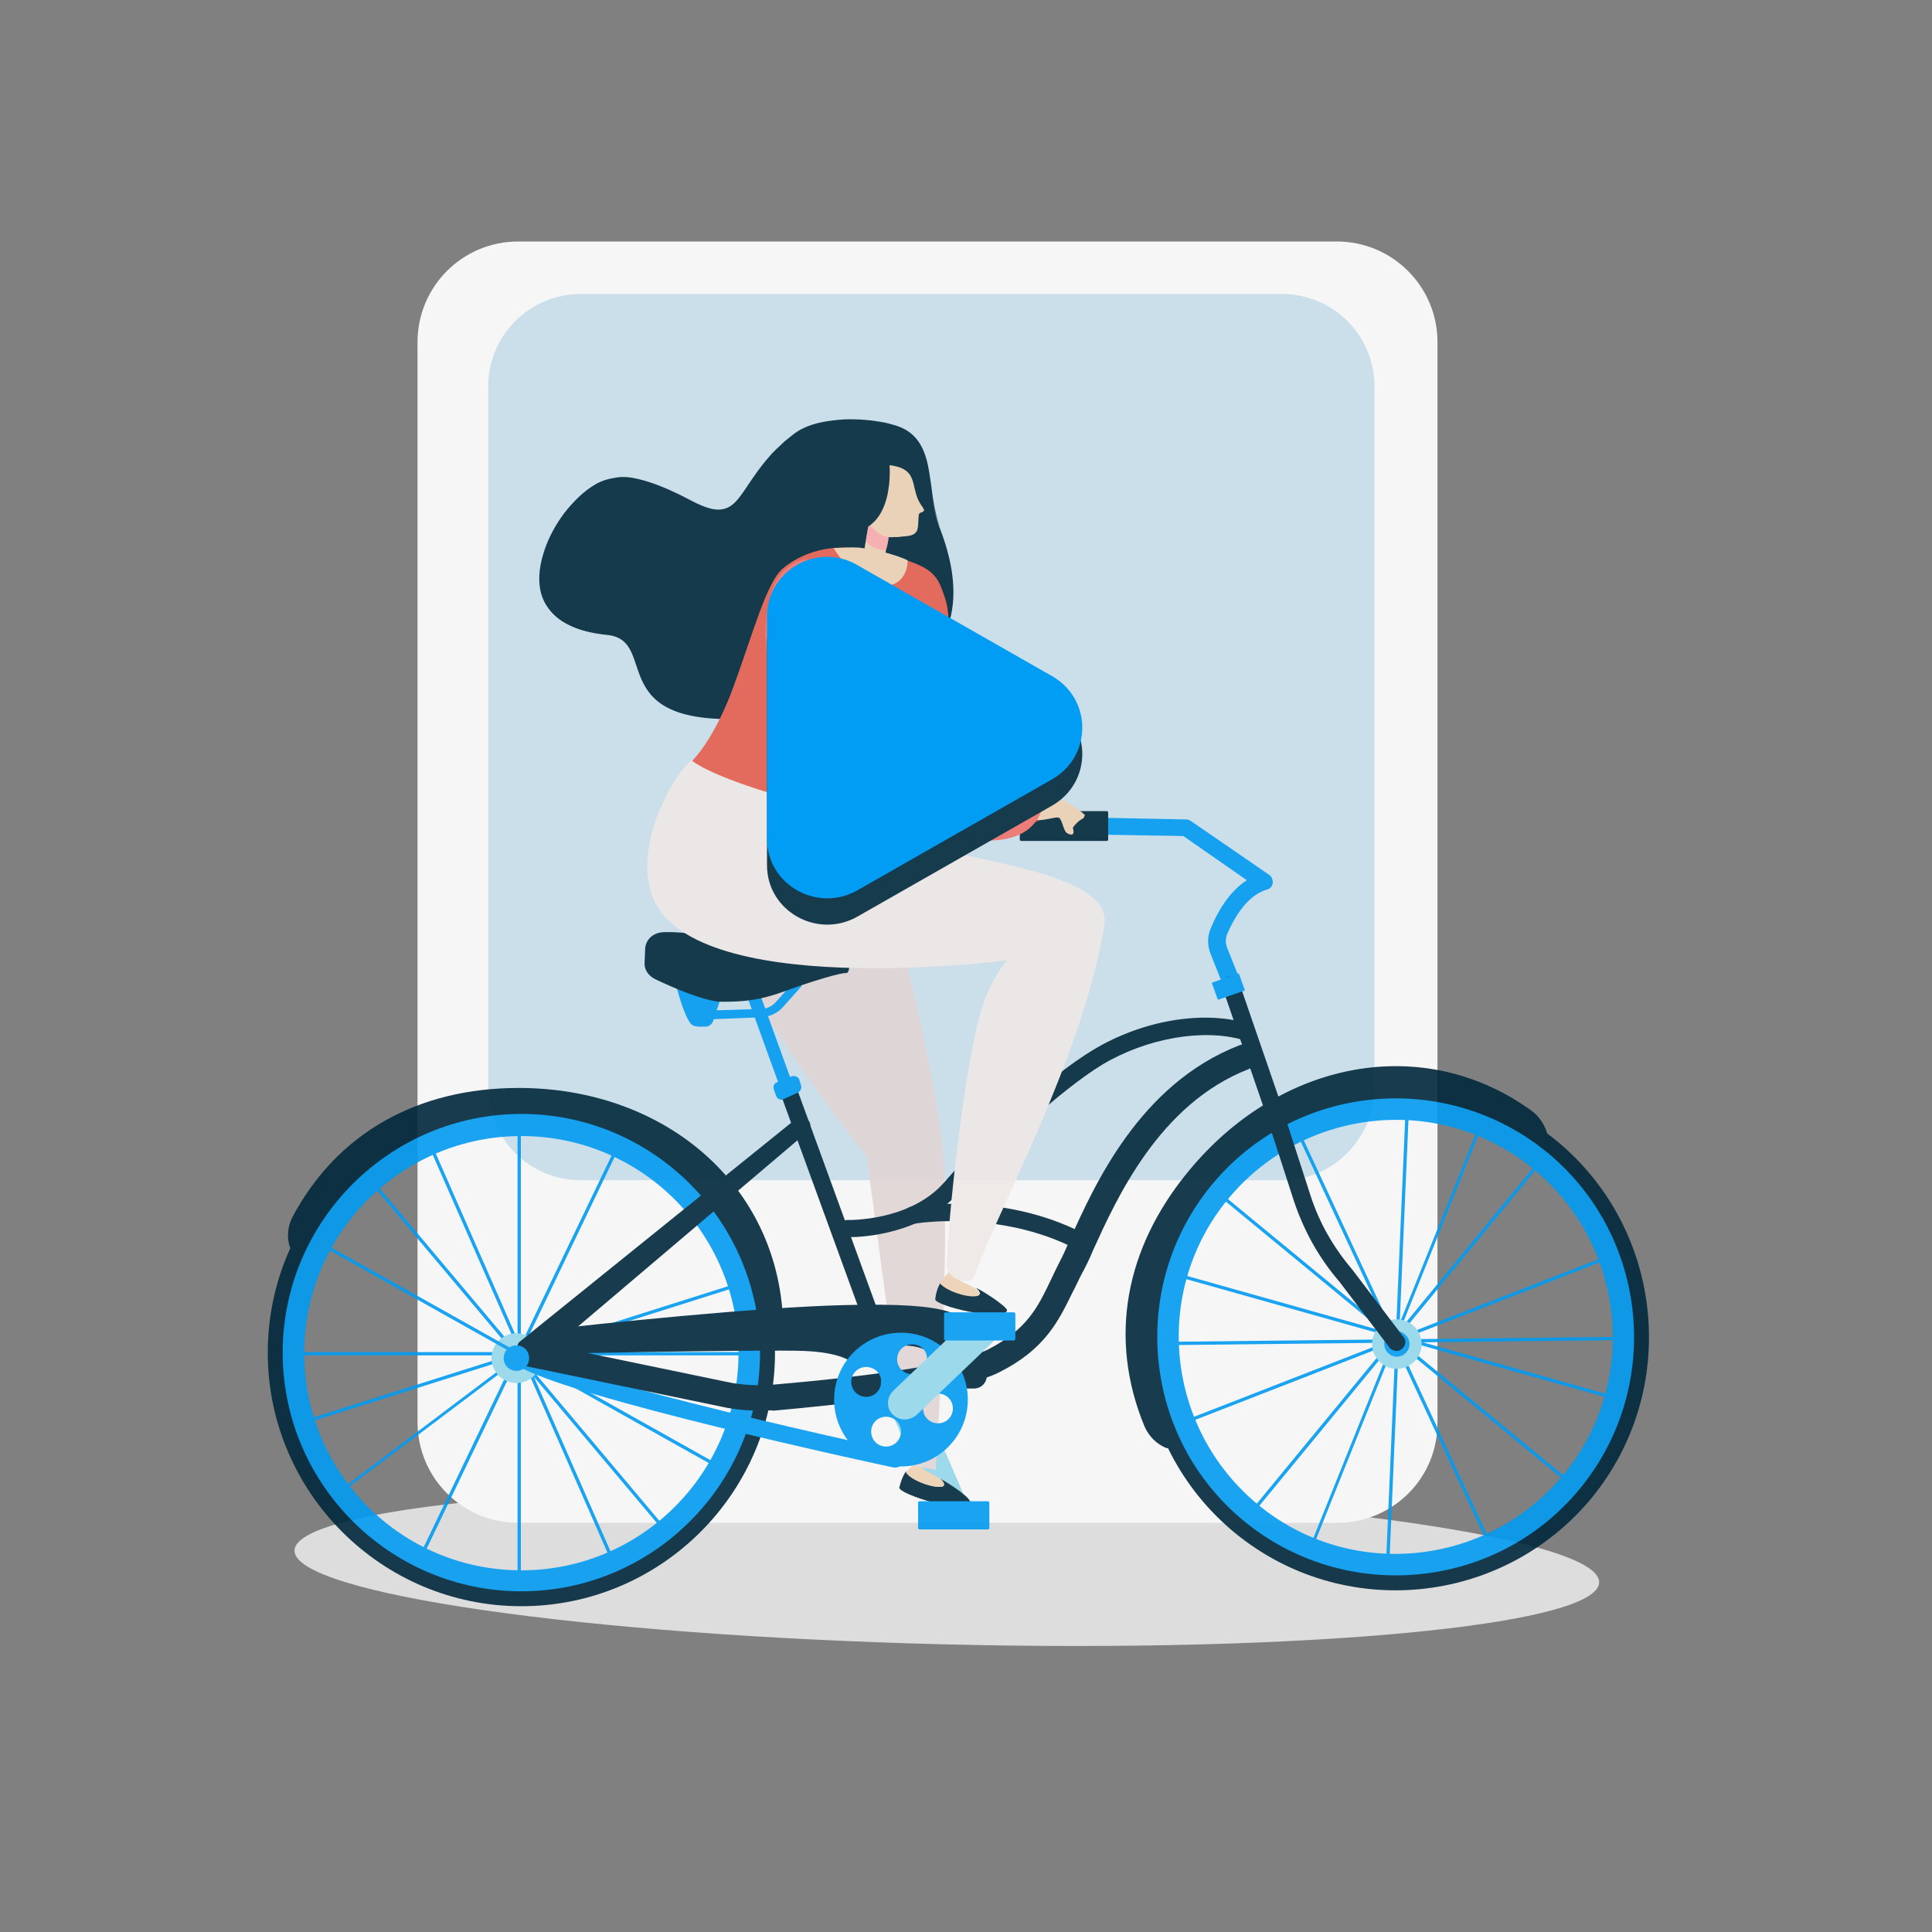 <svg width="64" height="64" viewBox="0 0 64 64" fill="none" xmlns="http://www.w3.org/2000/svg">
<rect x="0" y="0" width="64" height="64" fill="#808080" stroke="none"/>
<path d="M52.974 52.421C52.94 53.848 43.232 54.763 31.302 54.471C19.372 54.178 9.721 52.788 9.756 51.361C9.791 49.934 19.498 49.018 31.428 49.311C43.358 49.603 53.01 50.994 52.974 52.421Z" fill="#DDDDDD"/>
<path d="M44.305 50.445H17.162C15.331 50.445 13.831 48.962 13.831 47.114V11.331C13.831 9.501 15.313 8 17.162 8H44.287C46.117 8 47.618 9.483 47.618 11.331V47.114C47.636 48.962 46.135 50.445 44.305 50.445Z" fill="#F6F6F6"/>
<path d="M42.475 39.097H19.23C17.546 39.097 16.173 37.724 16.173 36.04V12.795C16.173 11.111 17.546 9.739 19.23 9.739H42.475C44.158 9.739 45.531 11.111 45.531 12.795V36.04C45.513 37.724 44.158 39.097 42.475 39.097Z" fill="#CBDFEA"/>
<g opacity="0.9">
<path d="M30.066 14.406C29.425 13.93 27.192 13.857 26.35 14.498C24.337 16.035 24.813 17.811 22.818 16.712C20.621 15.504 19.852 15.834 18.846 16.987C18.004 17.939 16.796 20.702 20.109 21.032C21.939 21.215 19.779 24.29 25.343 23.759C29.992 23.32 32.719 21.581 31.127 17.481C30.651 16.2 30.926 15.047 30.066 14.406Z" fill="#00283B"/>
<path d="M31.474 50.426C31.255 50.426 31.054 50.298 30.962 50.097L29.498 46.711C29.37 46.436 29.498 46.107 29.791 45.979C30.065 45.851 30.395 45.979 30.523 46.272L31.987 49.658C32.115 49.932 31.987 50.262 31.694 50.39C31.621 50.408 31.548 50.426 31.474 50.426Z" fill="#92D6EA"/>
<path d="M32.152 49.804C32.189 49.639 31.566 49.218 31.145 48.98C31.255 49.09 31.365 49.255 31.145 49.255C30.816 49.273 30.157 49.017 30.011 48.742C29.901 48.889 29.828 49.127 29.791 49.273C29.736 49.493 32.042 50.206 32.152 49.804Z" fill="#00283B"/>
<path d="M31.145 49.255C31.365 49.237 31.273 49.09 31.145 48.98C30.889 48.834 30.669 48.724 30.614 48.688C30.486 48.596 30.486 48.468 30.486 48.468L30.358 48.413C30.358 48.413 30.047 48.724 30.01 48.779C30.157 49.017 30.816 49.273 31.145 49.255Z" fill="#EDD0B2"/>
<path d="M23.586 25.516C23.586 25.59 23.66 25.773 23.184 27.64C22.415 30.531 28.711 38.31 28.711 38.31L30.084 48.542L30.999 48.688C30.999 48.688 31.512 40.763 31.219 37.999C30.853 34.558 28.968 27.383 28.418 26.688C27.448 26.578 25.014 25.26 23.586 25.516Z" fill="#E0D5D4"/>
<path d="M17.254 37.377H17.144V52.312H17.254V37.377Z" fill="#019AF1"/>
<path d="M24.666 44.79H9.731V44.899H24.666V44.79Z" fill="#019AF1"/>
<path d="M11.268 49.475L11.213 49.401L23.129 40.415L23.183 40.506L11.268 49.475Z" fill="#019AF1"/>
<path d="M12.435 39.198L12.351 39.269L21.966 50.697L22.05 50.627L12.435 39.198Z" fill="#019AF1"/>
<path d="M24.375 42.526L10.136 47.032L10.169 47.136L24.408 42.63L24.375 42.526Z" fill="#019AF1"/>
<path d="M14.328 37.966L14.227 38.01L20.234 51.685L20.335 51.641L14.328 37.966Z" fill="#019AF1"/>
<path d="M20.351 38.089L13.889 51.555L13.989 51.602L20.45 38.137L20.351 38.089Z" fill="#019AF1"/>
<path d="M17.271 53.208C12.641 53.208 8.87 49.438 8.87 44.807C8.87 40.177 12.641 36.406 17.271 36.406C21.902 36.406 25.673 40.177 25.673 44.807C25.673 49.438 21.902 53.208 17.271 53.208ZM17.271 36.992C12.952 36.992 9.438 40.506 9.438 44.826C9.438 49.145 12.952 52.659 17.271 52.659C21.591 52.659 25.105 49.145 25.105 44.826C25.105 40.506 21.591 36.992 17.271 36.992Z" fill="#00283B"/>
<path d="M17.271 52.714C12.915 52.714 9.364 49.163 9.364 44.807C9.364 40.451 12.915 36.9 17.271 36.9C21.627 36.9 25.178 40.451 25.178 44.807C25.178 49.163 21.627 52.714 17.271 52.714ZM17.271 37.633C13.3 37.633 10.078 40.854 10.078 44.826C10.078 48.797 13.3 52.019 17.271 52.019C21.243 52.019 24.464 48.797 24.464 44.826C24.464 40.854 21.243 37.633 17.271 37.633Z" fill="#019AF1"/>
<path d="M17.93 44.991C17.93 45.448 17.564 45.814 17.107 45.814C16.649 45.814 16.283 45.448 16.283 44.991C16.283 44.533 16.649 44.167 17.107 44.167C17.564 44.167 17.93 44.533 17.93 44.991Z" fill="#92D6EA"/>
<path d="M40.491 39.568L40.422 39.652L51.95 49.148L52.02 49.063L40.491 39.568Z" fill="#019AF1"/>
<path d="M50.904 38.543L41.414 50.076L41.499 50.146L50.989 38.613L50.904 38.543Z" fill="#019AF1"/>
<path d="M46.553 36.954L45.91 51.876L46.02 51.88L46.663 36.958L46.553 36.954Z" fill="#019AF1"/>
<path d="M53.762 44.283L38.828 44.448L38.829 44.558L53.763 44.392L53.762 44.283Z" fill="#019AF1"/>
<path d="M43.5 51.232L43.408 51.195L48.972 37.34L49.064 37.377L43.5 51.232Z" fill="#019AF1"/>
<path d="M39.07 42.196L39.041 42.301L53.417 46.349L53.447 46.243L39.07 42.196Z" fill="#019AF1"/>
<path d="M53.155 41.637L39.237 47.056L39.277 47.158L53.195 41.739L53.155 41.637Z" fill="#019AF1"/>
<path d="M43.109 37.602L43.01 37.648L49.305 51.191L49.405 51.145L43.109 37.602Z" fill="#019AF1"/>
<path d="M52.725 49.621C49.778 53.19 44.489 53.721 40.901 50.774C37.332 47.827 36.801 42.538 39.748 38.95C42.695 35.381 47.984 34.85 51.572 37.797C55.141 40.744 55.653 46.052 52.725 49.621ZM40.187 39.316C37.442 42.648 37.918 47.589 41.267 50.335C44.617 53.08 49.54 52.604 52.286 49.255C55.031 45.924 54.555 40.982 51.206 38.236C47.875 35.491 42.933 35.985 40.187 39.316Z" fill="#00283B"/>
<path d="M51.279 37.651L51.315 37.797C47.892 34.997 42.749 35.582 39.821 39.133C37.716 41.677 37.387 45.063 38.778 47.955L38.65 47.974C38.32 47.845 38.064 47.589 37.917 47.26C36.709 44.35 37.258 41.348 39.382 38.785C42.383 35.143 47.124 34.191 50.73 36.79C51.004 36.992 51.205 37.303 51.279 37.651Z" fill="#00283B"/>
<path d="M52.34 49.31C49.577 52.678 44.58 53.153 41.212 50.39C37.844 47.626 37.368 42.629 40.132 39.261C42.896 35.894 47.893 35.418 51.261 38.182C54.61 40.945 55.104 45.942 52.34 49.31ZM40.681 39.719C38.156 42.776 38.613 47.315 41.67 49.841C44.726 52.366 49.265 51.909 51.791 48.852C54.317 45.796 53.859 41.257 50.803 38.731C47.746 36.205 43.207 36.662 40.681 39.719Z" fill="#019AF1"/>
<path d="M46.794 43.892C47.142 44.185 47.197 44.698 46.904 45.045C46.611 45.393 46.099 45.448 45.751 45.155C45.403 44.862 45.349 44.35 45.641 44.002C45.916 43.654 46.428 43.6 46.794 43.892Z" fill="#92D6EA"/>
<path d="M46.539 44.203C46.722 44.35 46.74 44.624 46.593 44.789C46.447 44.972 46.173 44.99 46.008 44.844C45.825 44.697 45.806 44.423 45.953 44.258C46.081 44.075 46.356 44.039 46.539 44.203Z" fill="#019AF1"/>
<path d="M40.699 32.636C40.59 32.636 40.48 32.563 40.443 32.453L40.114 31.629C39.986 31.318 39.986 30.989 40.132 30.696C40.315 30.256 40.699 29.543 41.303 29.158L39.199 27.694L34.696 27.621C34.531 27.621 34.421 27.493 34.421 27.328C34.421 27.163 34.55 27.035 34.714 27.053L39.29 27.145C39.345 27.145 39.4 27.163 39.455 27.2L42.035 28.975C42.127 29.03 42.164 29.14 42.164 29.25C42.145 29.36 42.072 29.451 41.962 29.47C41.285 29.671 40.864 30.458 40.663 30.915C40.59 31.08 40.59 31.263 40.663 31.428L40.992 32.252C41.047 32.398 40.974 32.563 40.828 32.618C40.773 32.636 40.736 32.636 40.699 32.636Z" fill="#019AF1"/>
<path d="M36.655 27.858H33.836C33.8 27.858 33.781 27.84 33.781 27.804V26.925C33.781 26.888 33.8 26.87 33.836 26.87H36.655C36.691 26.87 36.71 26.888 36.71 26.925V27.804C36.71 27.84 36.691 27.858 36.655 27.858Z" fill="#00283B"/>
<path d="M10.676 41.159L10.622 41.254L23.649 48.561L23.703 48.465L10.676 41.159Z" fill="#019AF1"/>
<path d="M25.599 44.496L25.508 44.624C25.508 40.195 21.774 36.607 17.162 36.607C13.849 36.607 11.03 38.493 9.694 41.403L9.602 41.311C9.493 40.982 9.529 40.616 9.694 40.305C11.176 37.523 13.849 36.04 17.18 36.04C21.902 36.04 25.636 39.097 25.929 43.544C25.947 43.874 25.819 44.221 25.599 44.496Z" fill="#00283B"/>
<path d="M29.663 48.614C29.645 48.614 29.627 48.614 29.608 48.614C29.169 48.523 18.791 46.29 17.126 45.228C16.997 45.136 16.961 44.972 17.034 44.844C17.126 44.716 17.29 44.679 17.418 44.752C18.992 45.759 29.608 48.047 29.718 48.065C29.864 48.102 29.956 48.248 29.938 48.395C29.901 48.523 29.791 48.614 29.663 48.614Z" fill="#019AF1"/>
<path d="M25.16 46.729C24.739 46.729 24.337 46.693 23.916 46.601L17.381 45.247C17.143 45.192 16.997 44.972 17.052 44.753C17.107 44.515 17.326 44.368 17.546 44.423L24.08 45.778C24.575 45.887 25.087 45.906 25.599 45.869C29.26 45.558 31.932 45.119 32.738 44.698C34.019 44.039 34.367 43.325 34.806 42.41C34.897 42.209 35.007 41.989 35.117 41.769C35.209 41.605 35.318 41.348 35.447 41.055C36.252 39.262 37.753 35.912 41.047 34.631C41.267 34.539 41.505 34.649 41.596 34.869C41.688 35.089 41.578 35.327 41.358 35.418C38.393 36.571 36.984 39.719 36.215 41.403C36.087 41.714 35.959 41.971 35.849 42.172C35.739 42.373 35.648 42.593 35.538 42.794C35.062 43.764 34.623 44.698 33.085 45.466C31.823 46.107 27.869 46.528 25.636 46.729C25.526 46.711 25.343 46.729 25.16 46.729Z" fill="#00283B"/>
<path d="M29.663 46.107C29.553 46.107 29.443 46.034 29.388 45.924L25.819 36.132C25.764 35.985 25.838 35.821 25.984 35.766C26.131 35.711 26.295 35.784 26.35 35.931L29.919 45.723C29.974 45.869 29.901 46.034 29.755 46.089C29.718 46.107 29.7 46.107 29.663 46.107Z" fill="#00283B"/>
<path d="M17.491 45.228C17.418 45.228 17.327 45.192 17.272 45.137C17.162 45.009 17.089 44.551 17.198 44.46L26.368 37.065C26.496 36.956 26.661 36.974 26.771 37.102C26.881 37.23 26.862 37.395 26.734 37.505L17.674 45.192C17.619 45.21 17.546 45.228 17.491 45.228Z" fill="#00283B"/>
<path d="M28.143 40.982C28.089 40.982 28.07 40.982 28.052 40.982C27.887 40.982 27.777 40.854 27.777 40.689C27.777 40.524 27.924 40.414 28.07 40.414C28.089 40.414 30.157 40.469 31.292 39.151C32.536 37.724 34.696 35.692 36.215 34.777C37.826 33.807 39.821 33.459 41.322 33.899C41.468 33.935 41.56 34.1 41.523 34.246C41.486 34.393 41.322 34.484 41.175 34.448C39.839 34.063 37.972 34.393 36.508 35.271C35.099 36.132 32.957 38.127 31.731 39.536C30.523 40.89 28.564 40.982 28.143 40.982Z" fill="#00283B"/>
<path d="M25.728 35.857L26.222 35.656C26.332 35.619 26.442 35.674 26.478 35.766L26.533 35.949C26.57 36.04 26.515 36.15 26.442 36.187L25.966 36.406C25.856 36.461 25.746 36.406 25.709 36.297L25.636 36.095C25.6 36.004 25.636 35.894 25.728 35.857Z" fill="#019AF1"/>
<path d="M26.021 36.113C25.929 36.113 25.856 36.059 25.82 35.967L24.74 32.984C24.703 32.874 24.758 32.746 24.868 32.709C24.978 32.672 25.106 32.727 25.142 32.837L26.222 35.821C26.259 35.93 26.204 36.059 26.094 36.095C26.057 36.113 26.039 36.113 26.021 36.113Z" fill="#019AF1"/>
<path d="M22.396 32.672C22.396 32.672 22.396 32.691 22.415 32.709C22.47 32.929 22.744 33.899 22.964 33.972C23.092 34.027 23.275 34.008 23.403 34.008C23.495 33.99 23.586 33.935 23.623 33.825L23.897 33.002L22.396 32.672Z" fill="#019AF1"/>
<path d="M23.403 33.771C23.33 33.771 23.257 33.716 23.257 33.625C23.257 33.551 23.312 33.478 23.403 33.478L25.215 33.423C25.398 33.423 25.581 33.332 25.709 33.185L26.313 32.508C26.368 32.453 26.46 32.453 26.515 32.49C26.57 32.545 26.57 32.636 26.533 32.691L25.929 33.368C25.746 33.57 25.49 33.68 25.233 33.698L23.403 33.771Z" fill="#019AF1"/>
<path d="M46.264 44.752C46.191 44.752 46.099 44.716 46.044 44.661L44.36 42.446C43.683 41.659 43.189 40.762 42.859 39.774L41.853 36.663L40.498 32.727C40.444 32.581 40.517 32.416 40.681 32.361C40.828 32.306 40.993 32.398 41.047 32.544L42.402 36.48L43.409 39.591C43.701 40.506 44.177 41.33 44.8 42.062L46.483 44.277C46.593 44.386 46.575 44.569 46.447 44.679C46.392 44.734 46.319 44.752 46.264 44.752Z" fill="#00283B"/>
<path d="M41.212 32.819L40.37 33.112C40.352 33.112 40.334 33.112 40.334 33.093L40.15 32.581C40.15 32.563 40.15 32.544 40.169 32.544L41.011 32.252C41.029 32.252 41.047 32.252 41.047 32.27L41.23 32.782C41.249 32.801 41.23 32.819 41.212 32.819Z" fill="#019AF1"/>
<path d="M35.758 41.403C35.721 41.403 35.666 41.385 35.63 41.367C33.104 40.067 30.303 40.525 30.267 40.543C30.12 40.561 29.974 40.47 29.938 40.305C29.919 40.158 30.011 40.012 30.175 39.975C30.303 39.957 33.177 39.463 35.886 40.854C36.032 40.927 36.087 41.092 36.014 41.238C35.959 41.33 35.868 41.403 35.758 41.403Z" fill="#00283B"/>
<path d="M17.327 44.862C17.253 44.478 17.51 44.13 17.894 44.075C19.797 43.855 25.014 43.306 27.961 43.233C31.676 43.142 31.878 43.544 32.317 44.185C32.591 44.569 32.628 45.155 32.683 45.521C32.719 45.777 32.518 45.997 32.262 45.997H31.823C31.676 45.997 31.53 45.887 31.493 45.741C31.365 45.283 30.926 44.386 29.498 44.606C29.224 44.642 28.839 44.661 28.528 44.99C28.418 45.1 28.253 45.137 28.125 45.063C27.906 44.935 27.466 44.789 26.661 44.752C25.215 44.697 17.327 44.862 17.327 44.862Z" fill="#00283B"/>
<path d="M17.528 44.99C17.528 45.228 17.345 45.411 17.107 45.411C16.869 45.411 16.686 45.228 16.686 44.99C16.686 44.752 16.869 44.569 17.107 44.569C17.345 44.569 17.528 44.752 17.528 44.99Z" fill="#019AF1"/>
<path d="M21.372 31.428L21.353 31.886C21.335 32.123 21.482 32.325 21.701 32.435C22.269 32.709 23.367 33.185 23.916 33.185C24.685 33.185 25.197 33.13 26.039 32.819C26.881 32.508 27.869 32.215 28.034 32.233C28.199 32.233 28.217 31.465 27.576 31.263C26.936 31.044 24.593 31.227 24.593 31.227C24.593 31.227 22.946 30.842 22.012 30.879C21.646 30.879 21.39 31.117 21.372 31.428Z" fill="#00283B"/>
<path d="M29.846 44.276C28.693 44.276 27.76 45.21 27.76 46.363C27.76 47.516 28.693 48.45 29.846 48.45C30.999 48.45 31.933 47.516 31.933 46.363C31.933 45.21 30.999 44.276 29.846 44.276ZM28.052 45.795C28.052 45.448 28.345 45.155 28.693 45.155C29.041 45.155 29.334 45.448 29.334 45.795C29.334 46.143 29.041 46.436 28.693 46.436C28.345 46.436 28.052 46.143 28.052 45.795ZM29.352 48.065C29.004 48.065 28.711 47.772 28.711 47.425C28.711 47.077 29.004 46.784 29.352 46.784C29.7 46.784 29.993 47.077 29.993 47.425C29.993 47.791 29.7 48.065 29.352 48.065ZM29.572 45.045C29.572 44.697 29.864 44.404 30.212 44.404C30.56 44.404 30.853 44.697 30.853 45.045C30.853 45.393 30.56 45.686 30.212 45.686C29.864 45.686 29.572 45.393 29.572 45.045ZM31.073 47.296C30.725 47.296 30.432 47.004 30.432 46.656C30.432 46.308 30.725 46.015 31.073 46.015C31.42 46.015 31.713 46.308 31.713 46.656C31.713 47.004 31.42 47.296 31.073 47.296Z" fill="#019AF1"/>
<path d="M29.846 48.578C28.619 48.578 27.631 47.589 27.631 46.363C27.631 45.137 28.619 44.148 29.846 44.148C31.072 44.148 32.06 45.137 32.06 46.363C32.06 47.589 31.072 48.578 29.846 48.578ZM29.205 48.193C29.407 48.267 29.608 48.303 29.846 48.303C30.596 48.303 31.255 47.882 31.566 47.26C31.438 47.37 31.255 47.443 31.072 47.443C30.633 47.443 30.285 47.095 30.285 46.656C30.285 46.217 30.633 45.869 31.072 45.869C31.402 45.869 31.676 46.07 31.786 46.345C31.786 45.686 31.456 45.118 30.944 44.752C30.981 44.844 30.999 44.935 30.999 45.027C30.999 45.466 30.651 45.814 30.212 45.814C29.773 45.814 29.425 45.466 29.425 45.027C29.425 44.771 29.553 44.551 29.736 44.405C29.187 44.441 28.711 44.679 28.382 45.064C28.473 45.027 28.583 44.99 28.693 44.99C29.132 44.99 29.48 45.338 29.48 45.777C29.48 46.217 29.132 46.564 28.693 46.564C28.327 46.564 28.015 46.308 27.924 45.96C27.906 46.089 27.887 46.217 27.887 46.345C27.887 47.04 28.253 47.663 28.821 48.01C28.656 47.864 28.546 47.663 28.546 47.425C28.546 46.985 28.894 46.638 29.333 46.638C29.773 46.638 30.12 46.985 30.12 47.425C30.12 47.864 29.773 48.212 29.333 48.212C29.297 48.212 29.26 48.212 29.205 48.193ZM29.352 46.931C29.077 46.931 28.858 47.15 28.858 47.425C28.858 47.699 29.077 47.919 29.352 47.919C29.626 47.919 29.846 47.699 29.846 47.425C29.846 47.15 29.626 46.931 29.352 46.931ZM31.072 46.162C30.798 46.162 30.578 46.381 30.578 46.656C30.578 46.931 30.798 47.15 31.072 47.15C31.347 47.15 31.566 46.931 31.566 46.656C31.566 46.381 31.347 46.162 31.072 46.162ZM28.693 45.283C28.418 45.283 28.199 45.503 28.199 45.777C28.199 46.052 28.418 46.272 28.693 46.272C28.967 46.272 29.187 46.052 29.187 45.777C29.205 45.521 28.986 45.283 28.693 45.283ZM30.212 44.533C29.937 44.533 29.718 44.752 29.718 45.027C29.718 45.301 29.937 45.521 30.212 45.521C30.486 45.521 30.706 45.301 30.706 45.027C30.724 44.752 30.505 44.533 30.212 44.533Z" fill="#019AF1"/>
<path d="M29.974 47.022C29.828 47.022 29.681 46.967 29.572 46.857C29.352 46.638 29.37 46.29 29.59 46.07L32.079 43.691C32.299 43.471 32.646 43.49 32.866 43.709C33.086 43.929 33.067 44.277 32.848 44.496L30.358 46.876C30.249 46.967 30.102 47.022 29.974 47.022Z" fill="#92D6EA"/>
<path d="M30.084 18.982C29.535 19.275 29.48 19.512 29.352 20.721C29.206 22.148 29.041 24.985 30.304 25.974C31.311 26.761 34.184 28.316 34.953 26.578C35.136 26.193 35.044 25.681 34.934 25.351C34.88 25.132 34.678 24.967 34.459 24.948L31.603 23.795C31.603 23.795 31.475 20.153 31.073 19.403C30.78 18.872 30.633 18.671 30.084 18.982Z" fill="#943230"/>
<path d="M33.36 43.416C33.397 43.325 32.738 42.867 32.317 42.648C32.445 42.758 32.555 42.904 32.335 42.922C32.006 42.959 31.329 42.739 31.164 42.483C31.054 42.648 30.999 42.867 30.981 43.032C30.926 43.252 33.232 43.801 33.36 43.416Z" fill="#00283B"/>
<path d="M32.316 42.94C32.536 42.922 32.426 42.776 32.298 42.666C32.024 42.538 31.804 42.428 31.749 42.391C31.621 42.3 31.603 42.172 31.603 42.172L31.456 42.117C31.456 42.117 31.163 42.446 31.127 42.501C31.328 42.757 31.987 42.977 32.316 42.94Z" fill="#EDD0B2"/>
<path d="M23.056 25.187C22.964 24.766 20.914 27.475 21.573 29.579C22.708 33.203 33.36 31.812 33.36 31.812C33.36 31.812 32.683 32.526 32.354 34.027C31.768 36.699 31.365 40.982 31.365 41.952C31.365 42.355 32.171 42.684 32.317 42.19C32.702 40.818 35.959 34.887 36.582 30.623C36.856 28.811 31.695 28.518 29.755 27.749C26.845 26.596 23.934 25.077 23.056 25.187Z" fill="#EEE8E6"/>
<path d="M31.31 19.824C31.017 18.982 30.999 18.634 28.199 18.158C27.833 18.103 26.771 18.122 25.929 18.836C25.398 19.275 24.941 20.995 24.282 22.789C23.77 24.18 23.184 24.949 22.928 25.205C23.971 25.974 27.888 27.017 28.528 26.871C28.693 26.742 29.718 25.699 30.542 24.034C31.329 22.405 31.603 20.721 31.31 19.824Z" fill="#E55E4E"/>
<path d="M35.08 27.09C35.19 27.145 35.227 27.547 35.355 27.602C35.355 27.602 35.648 27.785 35.538 27.419C35.629 27.291 35.739 27.181 35.886 27.108C35.904 27.09 35.94 26.998 35.94 26.998C35.721 26.797 35.373 26.559 35.172 26.504C34.897 26.431 34.33 26.779 34.33 26.779C34.147 26.925 34.147 27.127 34.238 27.145C34.495 27.236 34.97 27.035 35.08 27.09Z" fill="#EDD0B2"/>
<path d="M28.931 16.712C28.931 16.712 28.546 18.36 28.619 18.543C28.693 18.744 28.986 19.019 29.224 18.634C29.461 18.232 29.443 16.767 29.443 16.767L28.931 16.712Z" fill="#EDD0B2"/>
<path d="M28.986 16.182C28.986 16.182 28.711 17.664 28.693 17.884C28.674 18.049 29.297 18.36 29.37 18.158C29.517 17.719 29.517 16.236 29.517 16.236L28.986 16.182Z" fill="#FBABAC"/>
<path d="M29.919 15.761C29.516 15.413 28.748 16.017 28.601 16.163C28.436 16.328 28.51 16.603 28.546 16.804C28.583 17.005 28.931 17.866 29.608 17.792C31.2 17.646 29.919 15.761 29.919 15.761Z" fill="#EDD0B2"/>
<path d="M29.425 17.628C29.553 17.683 29.535 17.737 29.663 17.792C29.791 17.792 29.864 17.774 29.883 17.774C30.175 17.756 30.285 17.719 30.358 17.609C30.432 17.518 30.413 17.225 30.432 17.097C30.432 16.969 30.523 16.987 30.578 16.95C30.669 16.877 30.541 16.822 30.413 16.548C30.194 16.054 30.358 15.578 29.608 15.431C29.114 15.321 28.528 15.596 28.437 16.255C28.363 16.822 28.656 17.097 28.858 17.335C29.041 17.335 29.224 17.573 29.425 17.628Z" fill="#EDD0B2"/>
<path d="M32.719 50.664H30.468C30.431 50.664 30.413 50.646 30.413 50.609V49.786C30.413 49.749 30.431 49.731 30.468 49.731H32.719C32.756 49.731 32.774 49.749 32.774 49.786V50.609C32.774 50.646 32.756 50.664 32.719 50.664Z" fill="#019AF1"/>
<path d="M33.58 44.405H31.329C31.292 44.405 31.274 44.387 31.274 44.35V43.527C31.274 43.49 31.292 43.472 31.329 43.472H33.58C33.617 43.472 33.635 43.49 33.635 43.527V44.35C33.635 44.387 33.598 44.405 33.58 44.405Z" fill="#019AF1"/>
<path d="M26.221 18.707C25.599 19.092 25.434 19.842 25.361 20.776C25.233 22.459 26.404 24.93 27.887 26.102C29.241 27.182 33.707 28.975 34.494 26.871C34.787 26.084 34.403 25.699 34.403 25.699L29.791 23.851C29.791 23.851 27.869 19.714 27.301 18.872C27.137 18.634 26.844 18.323 26.221 18.707Z" fill="#EF726D"/>
<path d="M27.613 18.158C27.613 18.158 28.437 19.513 29.315 19.421C30.102 19.348 30.066 18.561 30.066 18.561C30.066 18.561 29.498 18.268 28.455 18.14C28.18 18.122 28.016 18.14 27.613 18.158Z" fill="#EDD0B2"/>
<path d="M29.461 15.321C29.461 15.321 29.718 17.664 27.997 17.646C26.277 17.609 27.1 16.145 27.21 16.072C27.32 15.98 29.461 15.321 29.461 15.321Z" fill="#00283B"/>
<path d="M31.145 17.463C30.962 17.042 30.871 16.584 30.779 16.127C30.688 15.687 30.633 15.212 30.395 14.845C30.285 14.662 30.12 14.498 29.937 14.388C29.754 14.278 29.535 14.223 29.315 14.187C28.876 14.113 28.418 14.095 27.96 14.132C27.521 14.168 27.064 14.242 26.679 14.443C26.569 14.479 26.496 14.553 26.405 14.608L26.148 14.827C25.984 14.974 25.819 15.138 25.673 15.303C25.38 15.633 25.123 16.017 24.867 16.401C24.739 16.584 24.611 16.786 24.41 16.95C24.208 17.115 23.916 17.188 23.659 17.152C23.165 17.06 22.762 16.786 22.36 16.603C21.957 16.401 21.536 16.218 21.115 16.127C20.694 16.035 20.237 16.053 19.87 16.255C19.486 16.456 19.175 16.804 18.882 17.133C18.608 17.481 18.37 17.866 18.223 18.287C18.058 18.707 17.985 19.165 18.058 19.586C18.132 20.025 18.443 20.391 18.827 20.611C19.23 20.831 19.669 20.94 20.127 20.995C19.669 20.959 19.212 20.886 18.791 20.666C18.37 20.465 18.022 20.08 17.912 19.604C17.802 19.128 17.894 18.652 18.04 18.213C18.187 17.774 18.425 17.353 18.699 16.987C18.992 16.621 19.321 16.273 19.742 16.035C19.962 15.907 20.2 15.852 20.438 15.816C20.676 15.779 20.932 15.816 21.152 15.87C21.609 15.98 22.049 16.163 22.47 16.365C22.89 16.566 23.275 16.822 23.696 16.877C23.897 16.895 24.08 16.859 24.245 16.731C24.41 16.603 24.538 16.42 24.666 16.236C24.922 15.852 25.178 15.468 25.489 15.12C25.636 14.937 25.819 14.791 25.984 14.626L26.258 14.406C26.35 14.333 26.46 14.26 26.569 14.205C27.009 13.985 27.485 13.93 27.942 13.894C28.4 13.875 28.876 13.912 29.333 14.004C29.553 14.059 29.791 14.113 30.01 14.242C30.23 14.37 30.395 14.553 30.505 14.754C30.742 15.175 30.779 15.651 30.852 16.108C30.907 16.584 30.98 17.042 31.145 17.463Z" fill="#00283B"/>
</g>
<path d="M34.856 23.27L28.39 19.584C27.062 18.817 25.408 19.782 25.408 21.291V28.664C25.408 30.173 27.062 31.113 28.39 30.371L34.856 26.685C36.184 25.918 36.184 24.038 34.856 23.27Z" fill="#153B4D"/>
<path d="M34.856 22.4L28.39 18.714C27.062 17.947 25.408 18.912 25.408 20.421V27.793C25.408 29.302 27.062 30.242 28.39 29.5L34.856 25.814C36.184 25.047 36.184 23.167 34.856 22.4Z" fill="#019DF4"/>
</svg>
